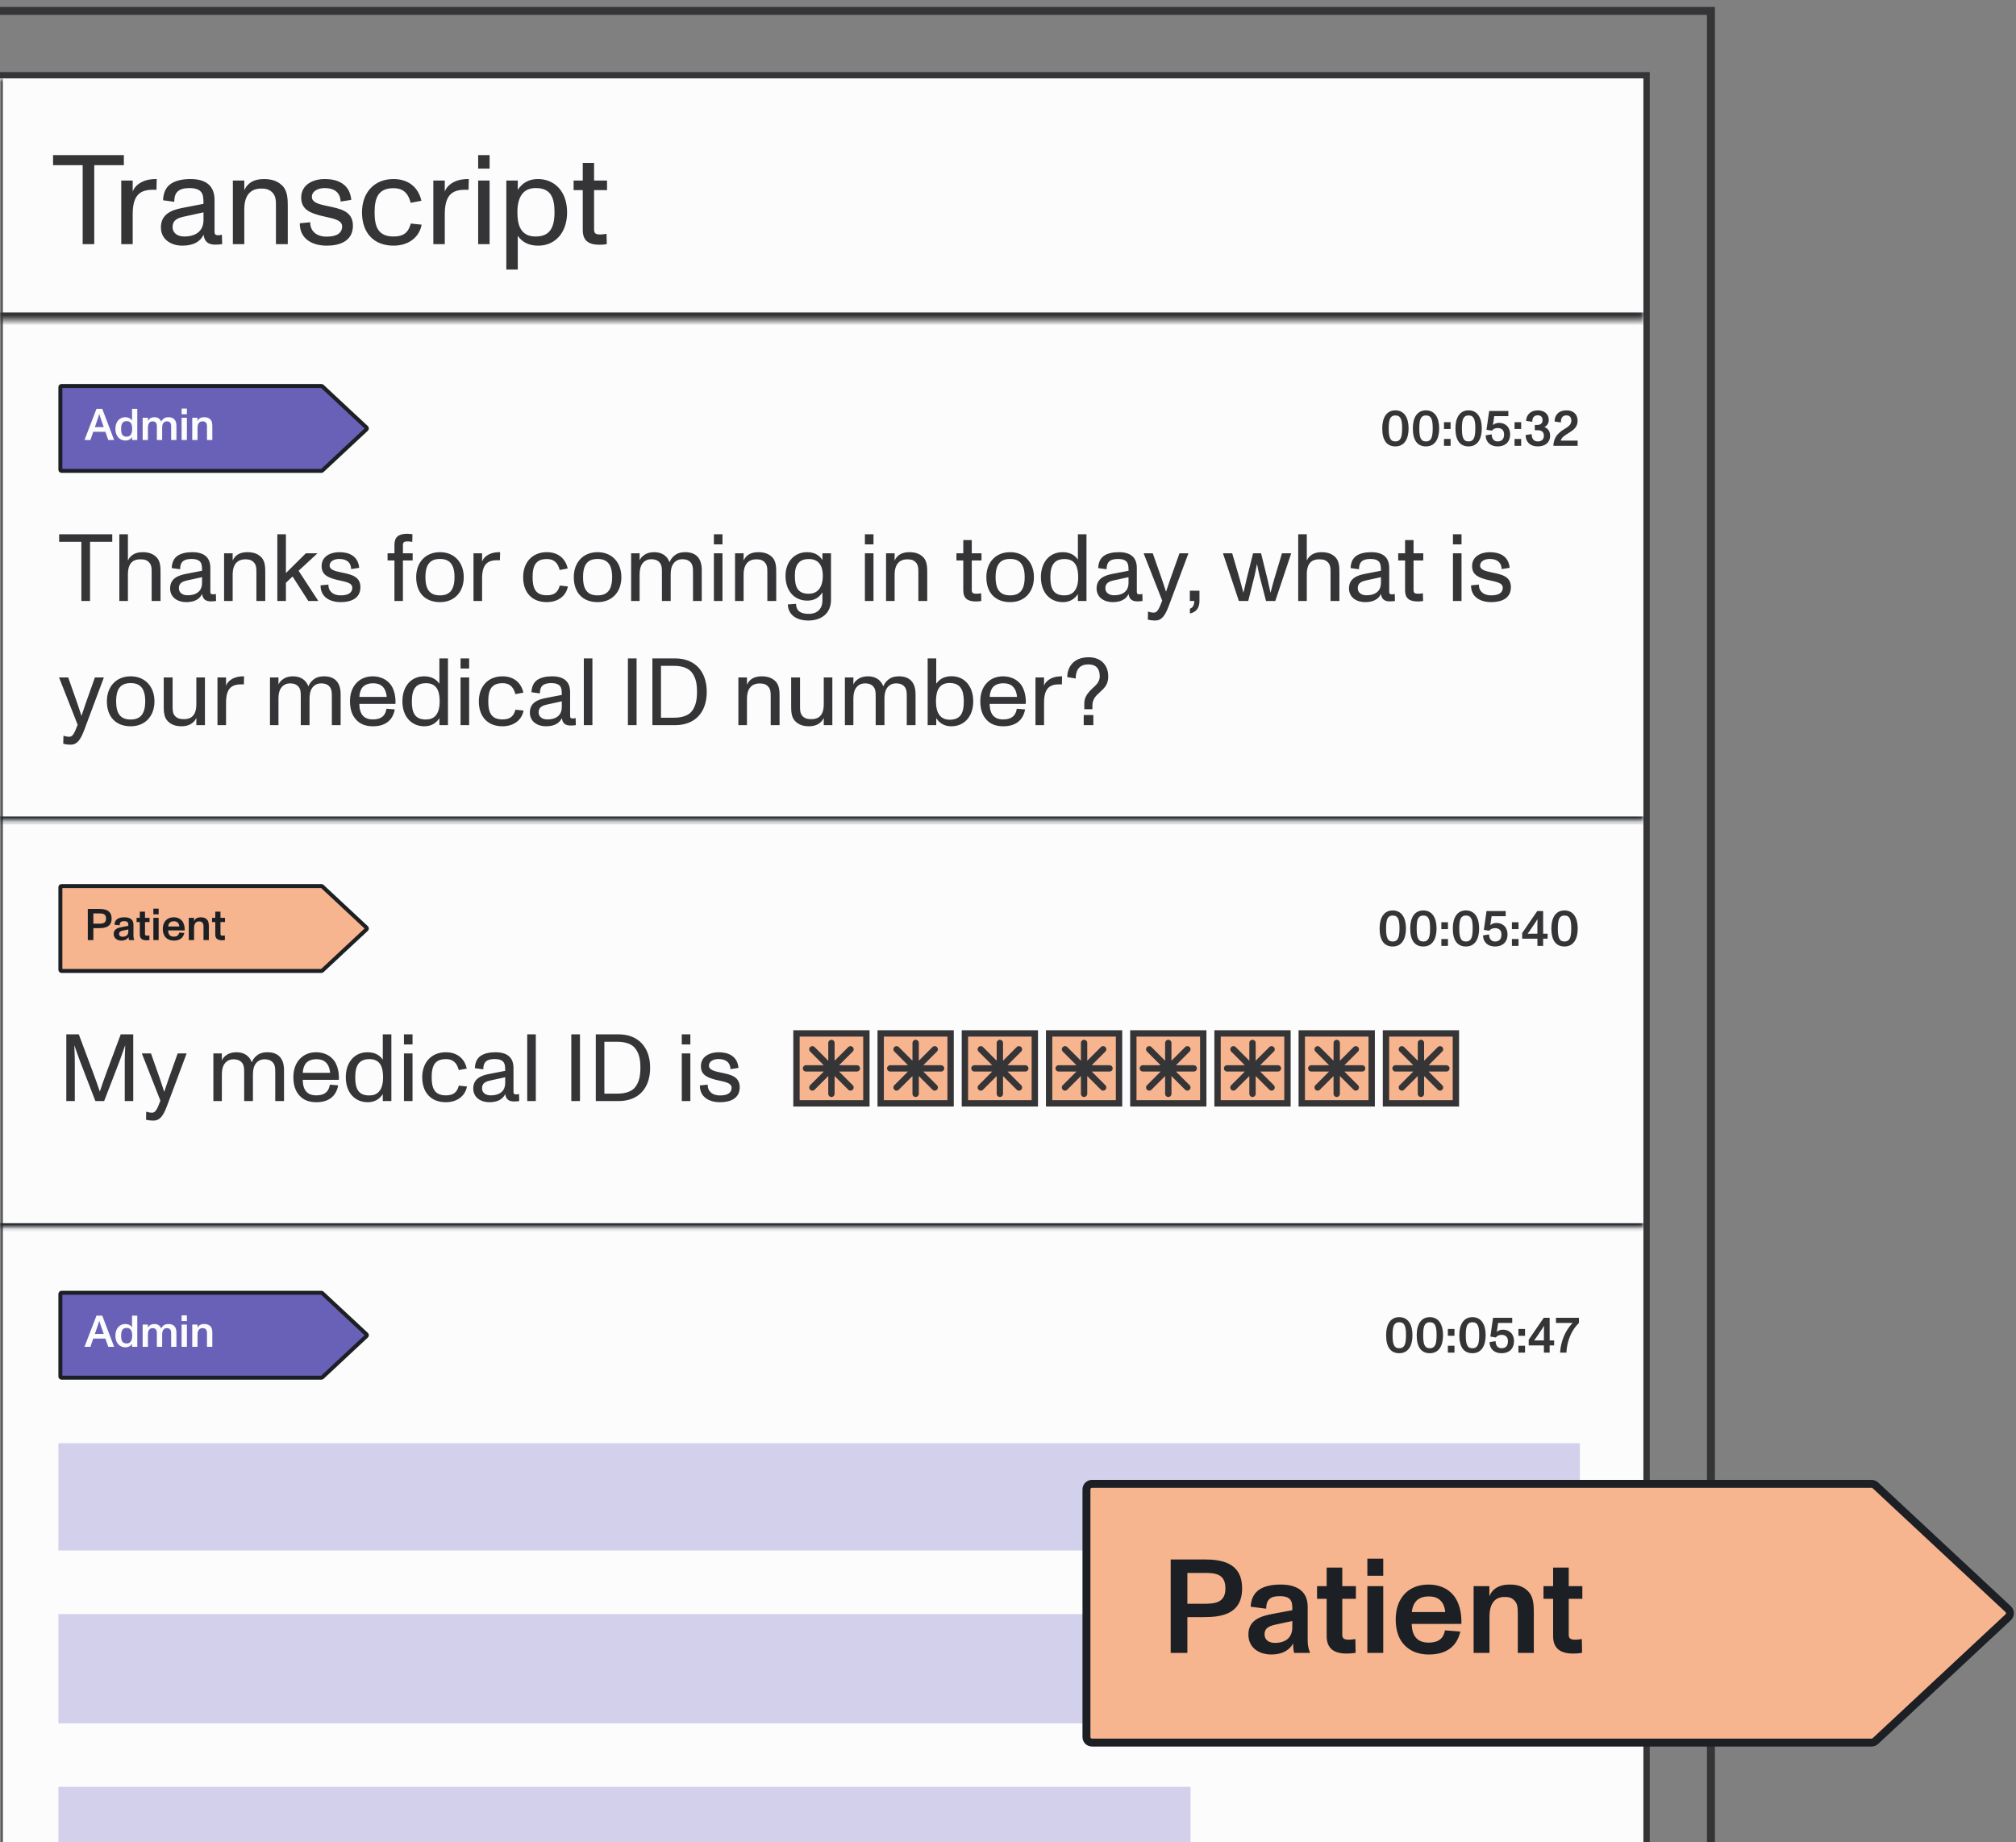 <svg width="406" height="371" viewBox="0 0 406 371" fill="none" xmlns="http://www.w3.org/2000/svg">
<rect x="0" y="0" width="406" height="371" fill="#808080" stroke="none"/>
<g clip-path="url(#clip0_4113_1371)">
<rect x="-698.8" y="2.2" width="1043.36" height="684.768" stroke="#353537" stroke-width="1.6"/>
<rect x="-685.84" y="15.16" width="1017.44" height="658.848" stroke="#353537" stroke-width="1.28"/>
<mask id="path-3-inside-1_4113_1371" fill="white">
<path d="M-1.04 15.8H330.96V512.924H-1.04V15.8Z"/>
</mask>
<path d="M-1.04 15.8H330.96V512.924H-1.04V15.8Z" fill="#FCFCFD"/>
<path d="M-1.04 512.924H0.56V15.8H-1.04H-2.64V512.924H-1.04Z" fill="#353537" mask="url(#path-3-inside-1_4113_1371)"/>
<mask id="path-5-inside-2_4113_1371" fill="white">
<path d="M-1.04 15.8H330.96V64.52H-1.04V15.8Z"/>
</mask>
<path d="M330.96 64.52V62.92H-1.04V64.52V66.12H330.96V64.52Z" fill="#353537" mask="url(#path-5-inside-2_4113_1371)"/>
<path d="M18.979 49.16H16.65V33.263H10.685V31.24H24.944V33.263H18.979V49.16ZM30.692 36.079C30.896 36.053 31.383 36.053 31.562 36.053L31.511 38.229C31.357 38.203 31.152 38.203 30.922 38.203C28.49 38.203 26.724 38.971 26.724 43.093V49.16H24.42V36.36H26.724V38.613C27.082 37.384 28.592 36.232 30.692 36.079ZM44.692 47.266L44.743 49.16C44.257 49.237 43.822 49.263 43.31 49.263C41.902 49.263 41.134 48.597 41.006 47.266C40.289 48.725 38.881 49.467 36.705 49.467C34.554 49.467 32.404 48.29 32.404 45.781C32.404 43.016 34.734 42.248 36.756 41.864L40.98 41.045C40.98 39.893 40.929 39.253 40.545 38.715C40.186 38.203 39.342 37.871 38.215 37.871C35.988 37.871 35.092 38.69 35.092 40.635L32.839 40.328C32.89 38.792 33.428 37.666 34.426 37C35.348 36.386 36.705 36.053 38.343 36.053C41.569 36.053 43.207 37.487 43.207 40.277V46.395C43.207 47.061 43.207 47.368 43.95 47.368C44.154 47.368 44.359 47.343 44.692 47.266ZM40.98 44.322V42.76L37.114 43.605C35.758 43.912 34.759 44.296 34.759 45.755C34.759 46.959 35.809 47.624 37.063 47.624C39.854 47.624 40.98 46.165 40.98 44.322ZM56.955 37.487C57.928 38.536 57.954 40.2 57.954 41.557V49.16H55.573V41.685C55.573 40.507 55.599 39.458 54.805 38.715C54.088 37.999 53.243 37.973 52.527 37.973C51.4 37.973 49.199 38.434 49.199 42.095V49.16H46.895V36.36H49.199V38.306C49.839 36.872 51.093 36.053 53.141 36.053C54.831 36.053 56.034 36.514 56.955 37.487ZM65.803 49.467C62.935 49.467 60.35 48.136 60.375 44.962L62.475 44.757C62.449 46.549 63.755 47.65 65.751 47.65C67.851 47.65 68.9 46.933 68.9 45.576C68.9 44.117 66.545 43.938 64.779 43.477C62.705 42.939 60.657 42.325 60.657 39.791C60.657 37.128 63.115 36.053 65.393 36.053C68.107 36.053 70.462 37.128 70.743 40.251L68.593 40.584C68.542 38.818 67.39 37.871 65.367 37.871C64.113 37.871 62.807 38.459 62.807 39.637C62.807 40.815 64.343 41.147 65.879 41.48C68.439 42.018 71.076 42.453 71.076 45.448C71.076 48.571 68.388 49.467 65.803 49.467ZM79.25 49.467C75.334 49.467 72.902 46.959 72.902 42.76C72.902 38.818 75.334 36.053 79.25 36.053C82.502 36.053 84.345 37.999 84.857 40.431L82.706 40.84C82.322 39.355 81.554 37.896 79.25 37.896C77.791 37.896 76.87 38.331 76.281 39.099C75.641 39.97 75.436 41.25 75.436 42.76C75.436 45.653 76.153 47.624 79.25 47.624C81.222 47.624 82.246 46.856 82.732 45.013L84.908 45.243C84.447 47.829 82.22 49.467 79.25 49.467ZM93.542 36.079C93.746 36.053 94.233 36.053 94.412 36.053L94.361 38.229C94.207 38.203 94.002 38.203 93.772 38.203C91.34 38.203 89.574 38.971 89.574 43.093V49.16H87.27V36.36H89.574V38.613C89.932 37.384 91.442 36.232 93.542 36.079ZM98.599 33.954H96.295V31.24H98.599V33.954ZM98.599 49.16H96.295V36.36H98.599V49.16ZM108.318 36.053C111.723 36.053 114.206 38.587 114.206 42.76C114.206 46.805 111.851 49.467 108.395 49.467C106.603 49.467 105.246 48.853 104.274 47.496V54.28H101.97V36.36H104.274V38.229C105.221 36.77 106.603 36.053 108.318 36.053ZM110.494 46.754C111.339 45.935 111.672 44.578 111.672 42.76C111.672 39.765 110.904 37.871 107.909 37.871C106.706 37.871 105.784 38.255 105.17 39.048C104.53 39.867 104.197 41.096 104.197 42.735C104.197 45.115 104.734 47.624 107.858 47.624C109.035 47.624 109.906 47.317 110.494 46.754ZM120.792 49.288C118.411 49.288 117.361 48.367 117.361 46.293V38.28H115.518V36.36H117.361V32.802H119.64V36.36H122.251V38.28H119.64V46.216C119.64 47.061 120.024 47.215 120.971 47.215C121.253 47.215 121.713 47.163 122.149 47.087L122.2 49.16C121.79 49.237 121.253 49.288 120.792 49.288Z" fill="#353537"/>
<mask id="path-8-inside-3_4113_1371" fill="white">
<path d="M-1.04 64.52H330.96V165.221H-1.04V64.52Z"/>
</mask>
<path d="M330.96 165.221V164.421H-1.04V165.221V166.021H330.96V165.221Z" fill="#1C2024" mask="url(#path-8-inside-3_4113_1371)"/>
<path d="M12.4 77.721H64.732C64.792 77.721 64.851 77.743 64.896 77.785L73.809 86.096C73.911 86.19 73.911 86.351 73.809 86.446L64.896 94.757C64.851 94.798 64.792 94.821 64.732 94.821H12.4C12.267 94.821 12.16 94.713 12.16 94.581V77.96C12.161 77.827 12.267 77.721 12.4 77.721Z" fill="#6961B8" stroke="#1C2024" stroke-width="0.8" stroke-linejoin="round"/>
<path d="M22.987 88.602H21.804L21.221 86.953H18.775L18.21 88.602H17.018L19.429 82.329H20.594L22.987 88.602ZM19.626 84.497L19.106 86.012H20.89L20.361 84.497C20.244 84.166 20.092 83.735 19.993 83.359H19.985C19.868 83.798 19.76 84.103 19.626 84.497ZM26.59 84.676V82.329H27.648V88.602H26.59V87.965C26.33 88.458 25.855 88.709 25.264 88.709C24.09 88.709 23.238 87.822 23.238 86.361C23.238 84.945 24.045 84.013 25.246 84.013C25.828 84.013 26.294 84.237 26.59 84.676ZM26.25 87.643C26.5 87.374 26.617 86.944 26.617 86.37C26.617 85.474 26.375 84.802 25.524 84.802C25.129 84.802 24.86 84.918 24.69 85.133C24.475 85.393 24.395 85.806 24.395 86.361C24.395 87.392 24.637 87.929 25.506 87.929C25.828 87.929 26.07 87.831 26.25 87.643ZM33.947 84.013C34.969 84.013 35.533 84.596 35.533 85.761V88.602H34.467V86.003C34.467 85.599 34.458 85.277 34.234 85.062C34.019 84.865 33.795 84.847 33.606 84.847C33.355 84.847 33.132 84.927 32.97 85.098C32.791 85.286 32.657 85.582 32.657 86.137V88.602H31.59V86.003C31.59 85.591 31.581 85.277 31.339 85.053C31.124 84.847 30.882 84.847 30.712 84.847C30.461 84.847 30.255 84.936 30.102 85.089C29.932 85.268 29.789 85.564 29.789 86.155V88.602H28.731V84.121H29.789V84.775C29.86 84.614 29.959 84.461 30.12 84.336C30.353 84.139 30.649 84.013 31.106 84.013C31.805 84.013 32.271 84.363 32.459 84.927C32.558 84.685 32.701 84.506 32.898 84.336C33.149 84.13 33.463 84.013 33.947 84.013ZM37.639 83.422H36.573V82.275H37.639V83.422ZM37.639 88.602H36.573V84.121H37.639V88.602ZM42.382 84.47C42.732 84.829 42.758 85.358 42.758 85.895V88.602H41.683V85.976C41.683 85.564 41.665 85.277 41.432 85.062C41.235 84.865 41.02 84.847 40.76 84.847C40.366 84.847 39.783 85.062 39.783 86.146V88.602H38.717V84.121H39.774V84.802C39.998 84.255 40.482 84.013 41.127 84.013C41.71 84.013 42.077 84.157 42.382 84.47Z" fill="#FCFCFD"/>
<path d="M281.012 89.893C279.281 89.893 278.37 88.654 278.37 86.258C278.37 84.128 279.22 82.633 281.012 82.633C282.814 82.633 283.674 84.138 283.674 86.258C283.674 88.409 282.814 89.893 281.012 89.893ZM281.012 88.89C281.432 88.89 281.729 88.757 281.934 88.49C282.272 88.071 282.374 87.313 282.374 86.258C282.374 84.548 282.118 83.657 281.012 83.657C280.531 83.657 280.213 83.831 280.009 84.18C279.753 84.599 279.671 85.296 279.671 86.258C279.671 88.03 279.937 88.89 281.012 88.89ZM287.172 89.893C285.441 89.893 284.53 88.654 284.53 86.258C284.53 84.128 285.38 82.633 287.172 82.633C288.974 82.633 289.834 84.138 289.834 86.258C289.834 88.409 288.974 89.893 287.172 89.893ZM287.172 88.89C287.592 88.89 287.889 88.757 288.094 88.49C288.432 88.071 288.534 87.313 288.534 86.258C288.534 84.548 288.278 83.657 287.172 83.657C286.691 83.657 286.373 83.831 286.169 84.18C285.913 84.599 285.831 85.296 285.831 86.258C285.831 88.03 286.097 88.89 287.172 88.89ZM292.134 86.391H290.803V85.009H292.134V86.391ZM292.134 89.77H290.803V88.388H292.134V89.77ZM295.752 89.893C294.021 89.893 293.11 88.654 293.11 86.258C293.11 84.128 293.96 82.633 295.752 82.633C297.554 82.633 298.414 84.138 298.414 86.258C298.414 88.409 297.554 89.893 295.752 89.893ZM295.752 88.89C296.172 88.89 296.469 88.757 296.674 88.49C297.012 88.071 297.114 87.313 297.114 86.258C297.114 84.548 296.858 83.657 295.752 83.657C295.271 83.657 294.953 83.831 294.749 84.18C294.493 84.599 294.411 85.296 294.411 86.258C294.411 88.03 294.677 88.89 295.752 88.89ZM301.912 85.152C303.028 85.152 304.124 85.859 304.124 87.507C304.124 88.839 303.284 89.893 301.595 89.893C300.202 89.893 299.219 89.074 299.198 87.661L300.417 87.466C300.417 88.378 300.898 88.89 301.605 88.89C302.475 88.89 302.905 88.378 302.905 87.466C302.905 86.606 302.383 86.197 301.615 86.197C301.113 86.197 300.714 86.381 300.458 86.719L299.362 86.545L299.905 82.756H303.765V83.801H300.919L300.663 85.613C300.96 85.316 301.38 85.152 301.912 85.152ZM306.344 86.391H305.013V85.009H306.344V86.391ZM306.344 89.77H305.013V88.388H306.344V89.77ZM311.027 86.002C311.785 86.258 312.174 86.954 312.174 87.722C312.174 89.156 311.119 89.893 309.686 89.893C308.098 89.893 307.248 88.931 307.238 87.6L308.467 87.415C308.457 88.327 308.887 88.89 309.686 88.89C310.454 88.89 310.925 88.49 310.925 87.733C310.925 86.903 310.32 86.637 309.737 86.637H309.092V85.572H309.614C310.116 85.572 310.658 85.326 310.658 84.609C310.658 84.016 310.32 83.626 309.686 83.626C308.764 83.626 308.569 84.384 308.59 84.937L307.33 84.753C307.392 83.452 308.334 82.633 309.686 82.633C310.925 82.633 311.908 83.299 311.908 84.589C311.908 85.204 311.58 85.716 311.027 86.002ZM314.321 88.726H317.721V89.77H312.826C312.918 88.05 313.758 87.21 314.915 86.484C315.693 85.992 316.451 85.603 316.451 84.712C316.451 84.067 316.134 83.647 315.458 83.647C314.485 83.647 314.342 84.436 314.352 85.07L313.082 84.876C313.072 83.79 313.696 82.633 315.499 82.633C316.84 82.633 317.711 83.412 317.711 84.743C317.711 85.961 316.943 86.555 315.888 87.21C315.12 87.681 314.495 88.06 314.321 88.726Z" fill="#353537"/>
<path d="M18.134 121.021H16.387V109.098H11.914V107.581H22.608V109.098H18.134V121.021ZM31.579 112.266C32.309 113.053 32.328 114.263 32.328 115.28V121.021H30.542V115.376C30.542 114.493 30.561 113.744 29.966 113.187C29.429 112.65 28.795 112.631 28.258 112.631C27.393 112.631 25.762 112.842 25.762 115.626V121.021H24.034V107.581H25.762V112.861C26.299 111.709 27.374 111.191 28.718 111.191C29.985 111.191 30.888 111.536 31.579 112.266ZM43.475 119.6L43.514 121.021C43.149 121.079 42.822 121.098 42.438 121.098C41.383 121.098 40.806 120.599 40.711 119.6C40.173 120.695 39.117 121.251 37.485 121.251C35.872 121.251 34.259 120.368 34.259 118.487C34.259 116.413 36.007 115.837 37.523 115.549L40.691 114.935C40.691 114.071 40.653 113.591 40.365 113.187C40.096 112.803 39.462 112.554 38.618 112.554C36.947 112.554 36.275 113.168 36.275 114.627L34.586 114.397C34.624 113.245 35.027 112.4 35.776 111.901C36.467 111.44 37.485 111.191 38.714 111.191C41.133 111.191 42.362 112.266 42.362 114.359V118.947C42.362 119.447 42.362 119.677 42.919 119.677C43.072 119.677 43.226 119.658 43.475 119.6ZM40.691 117.392V116.221L37.792 116.855C36.775 117.085 36.026 117.373 36.026 118.467C36.026 119.37 36.813 119.869 37.754 119.869C39.846 119.869 40.691 118.775 40.691 117.392ZM52.673 112.266C53.402 113.053 53.422 114.301 53.422 115.319V121.021H51.636V115.415C51.636 114.531 51.655 113.744 51.06 113.187C50.522 112.65 49.889 112.631 49.351 112.631C48.506 112.631 46.855 112.976 46.855 115.722V121.021H45.127V111.421H46.855V112.88C47.335 111.805 48.276 111.191 49.812 111.191C51.079 111.191 51.982 111.536 52.673 112.266ZM64.108 121.021H62.092L58.924 116.087L57.58 117.354V121.021H55.852V107.581H57.58V115.395L61.593 111.421H63.935L60.134 114.935L64.108 121.021ZM68.627 121.251C66.477 121.251 64.537 120.253 64.557 117.872L66.131 117.719C66.112 119.063 67.091 119.888 68.589 119.888C70.163 119.888 70.95 119.351 70.95 118.333C70.95 117.239 69.184 117.104 67.859 116.759C66.304 116.355 64.768 115.895 64.768 113.994C64.768 111.997 66.611 111.191 68.32 111.191C70.355 111.191 72.121 111.997 72.333 114.339L70.72 114.589C70.681 113.264 69.817 112.554 68.301 112.554C67.36 112.554 66.381 112.995 66.381 113.879C66.381 114.762 67.533 115.011 68.685 115.261C70.605 115.664 72.582 115.991 72.582 118.237C72.582 120.579 70.566 121.251 68.627 121.251ZM81.144 121.021H79.435V112.861H78.053V111.421H79.435V109.731C79.435 108.176 80.223 107.485 82.008 107.485C82.411 107.485 82.853 107.543 83.064 107.581L83.026 109.117C82.719 109.059 82.315 109.021 82.104 109.021C81.451 109.021 81.144 109.136 81.144 109.77V111.421H83.103V112.861H81.144V121.021ZM88.614 121.251C85.618 121.251 83.814 119.351 83.814 116.221C83.814 113.303 85.638 111.191 88.614 111.191C91.551 111.191 93.394 113.322 93.394 116.221C93.394 119.235 91.494 121.251 88.614 121.251ZM88.614 119.888C89.593 119.888 90.284 119.6 90.745 119.082C91.302 118.448 91.532 117.469 91.532 116.221C91.532 114.973 91.302 113.975 90.726 113.341C90.265 112.842 89.593 112.554 88.614 112.554C87.673 112.554 86.982 112.803 86.521 113.283C85.906 113.917 85.676 114.935 85.676 116.221C85.676 117.507 85.906 118.525 86.521 119.159C86.982 119.639 87.654 119.888 88.614 119.888ZM100.062 111.21C100.216 111.191 100.581 111.191 100.715 111.191L100.677 112.823C100.562 112.803 100.408 112.803 100.235 112.803C98.411 112.803 97.087 113.379 97.087 116.471V121.021H95.359V111.421H97.087V113.111C97.355 112.189 98.488 111.325 100.062 111.21ZM110.119 121.251C107.181 121.251 105.357 119.37 105.357 116.221C105.357 113.264 107.181 111.191 110.119 111.191C112.557 111.191 113.94 112.65 114.324 114.474L112.711 114.781C112.423 113.667 111.847 112.573 110.119 112.573C109.025 112.573 108.333 112.899 107.892 113.475C107.412 114.128 107.258 115.088 107.258 116.221C107.258 118.391 107.796 119.869 110.119 119.869C111.597 119.869 112.365 119.293 112.73 117.911L114.362 118.083C114.017 120.023 112.346 121.251 110.119 121.251ZM120.357 121.251C117.362 121.251 115.557 119.351 115.557 116.221C115.557 113.303 117.381 111.191 120.357 111.191C123.295 111.191 125.138 113.322 125.138 116.221C125.138 119.235 123.237 121.251 120.357 121.251ZM120.357 119.888C121.337 119.888 122.028 119.6 122.489 119.082C123.045 118.448 123.276 117.469 123.276 116.221C123.276 114.973 123.045 113.975 122.469 113.341C122.009 112.842 121.337 112.554 120.357 112.554C119.417 112.554 118.725 112.803 118.265 113.283C117.65 113.917 117.42 114.935 117.42 116.221C117.42 117.507 117.65 118.525 118.265 119.159C118.725 119.639 119.397 119.888 120.357 119.888ZM138.008 111.191C140.158 111.191 141.329 112.419 141.329 114.8V121.021H139.563V115.376C139.563 114.474 139.563 113.687 138.987 113.149C138.449 112.631 137.739 112.611 137.374 112.611C136.798 112.611 136.318 112.803 135.953 113.13C135.493 113.552 135.07 114.186 135.07 115.722V121.021H133.304V115.376C133.304 114.474 133.304 113.687 132.728 113.149C132.19 112.631 131.48 112.611 131.115 112.611C130.52 112.611 130.04 112.823 129.694 113.13C129.233 113.552 128.811 114.186 128.811 115.722V121.021H127.102V111.421H128.811V112.861C128.926 112.573 129.118 112.247 129.521 111.92C129.963 111.555 130.654 111.191 131.768 111.191C133.285 111.191 134.379 111.939 134.84 113.226C135.032 112.707 135.32 112.304 135.761 111.92C136.222 111.536 136.837 111.191 138.008 111.191ZM145.499 109.616H143.771V107.581H145.499V109.616ZM145.499 121.021H143.771V111.421H145.499V121.021ZM155.573 112.266C156.302 113.053 156.322 114.301 156.322 115.319V121.021H154.536V115.415C154.536 114.531 154.555 113.744 153.96 113.187C153.422 112.65 152.789 112.631 152.251 112.631C151.406 112.631 149.755 112.976 149.755 115.722V121.021H148.027V111.421H149.755V112.88C150.235 111.805 151.176 111.191 152.712 111.191C153.979 111.191 154.882 111.536 155.573 112.266ZM165.626 112.765V111.421H167.354V120.81C167.354 123.383 165.568 124.957 162.746 124.957C160.845 124.957 158.752 124.131 158.656 121.712L160.307 121.597C160.384 123.191 161.402 123.613 162.938 123.613C164.493 123.613 165.626 122.672 165.626 120.925V119.293C164.915 120.407 163.917 120.944 162.592 120.944C159.943 120.944 158.195 118.967 158.195 115.971C158.195 113.13 159.962 111.191 162.535 111.191C163.975 111.191 164.954 111.747 165.626 112.765ZM164.839 118.775C165.472 118.083 165.703 117.008 165.703 115.971C165.703 113.706 164.704 112.573 162.899 112.573C161.92 112.573 161.248 112.842 160.807 113.36C160.269 113.936 160.077 114.839 160.077 115.971C160.077 118.218 160.653 119.562 162.861 119.562C163.763 119.562 164.397 119.255 164.839 118.775ZM175.911 109.616H174.183V107.581H175.911V109.616ZM175.911 121.021H174.183V111.421H175.911V121.021ZM185.985 112.266C186.715 113.053 186.734 114.301 186.734 115.319V121.021H184.949V115.415C184.949 114.531 184.968 113.744 184.373 113.187C183.835 112.65 183.201 112.631 182.664 112.631C181.819 112.631 180.168 112.976 180.168 115.722V121.021H178.44V111.421H180.168V112.88C180.648 111.805 181.589 111.191 183.125 111.191C184.392 111.191 185.294 111.536 185.985 112.266ZM196.569 121.117C194.783 121.117 193.996 120.426 193.996 118.871V112.861H192.614V111.421H193.996V108.752H195.705V111.421H197.663V112.861H195.705V118.813C195.705 119.447 195.993 119.562 196.703 119.562C196.914 119.562 197.26 119.523 197.586 119.466L197.625 121.021C197.318 121.079 196.914 121.117 196.569 121.117ZM203.439 121.251C200.444 121.251 198.639 119.351 198.639 116.221C198.639 113.303 200.463 111.191 203.439 111.191C206.376 111.191 208.22 113.322 208.22 116.221C208.22 119.235 206.319 121.251 203.439 121.251ZM203.439 119.888C204.418 119.888 205.109 119.6 205.57 119.082C206.127 118.448 206.357 117.469 206.357 116.221C206.357 114.973 206.127 113.975 205.551 113.341C205.09 112.842 204.418 112.554 203.439 112.554C202.498 112.554 201.807 112.803 201.346 113.283C200.732 113.917 200.501 114.935 200.501 116.221C200.501 117.507 200.732 118.525 201.346 119.159C201.807 119.639 202.479 119.888 203.439 119.888ZM217.076 112.669V107.581H218.804V121.021H217.076V119.619C216.366 120.714 215.329 121.251 214.043 121.251C211.489 121.251 209.627 119.351 209.627 116.221C209.627 113.187 211.393 111.191 213.985 111.191C215.329 111.191 216.347 111.651 217.076 112.669ZM216.231 119.197C216.827 118.602 217.134 117.603 217.134 116.24C217.134 114.455 216.731 112.573 214.388 112.573C213.409 112.573 212.718 112.861 212.276 113.379C211.739 114.013 211.527 114.973 211.527 116.221C211.527 118.467 212.103 119.888 214.35 119.888C215.156 119.888 215.771 119.658 216.231 119.197ZM230.057 119.6L230.095 121.021C229.73 121.079 229.404 121.098 229.02 121.098C227.964 121.098 227.388 120.599 227.292 119.6C226.754 120.695 225.698 121.251 224.066 121.251C222.453 121.251 220.841 120.368 220.841 118.487C220.841 116.413 222.588 115.837 224.105 115.549L227.273 114.935C227.273 114.071 227.234 113.591 226.946 113.187C226.677 112.803 226.044 112.554 225.199 112.554C223.529 112.554 222.857 113.168 222.857 114.627L221.167 114.397C221.205 113.245 221.609 112.4 222.357 111.901C223.049 111.44 224.066 111.191 225.295 111.191C227.714 111.191 228.943 112.266 228.943 114.359V118.947C228.943 119.447 228.943 119.677 229.5 119.677C229.653 119.677 229.807 119.658 230.057 119.6ZM227.273 117.392V116.221L224.373 116.855C223.356 117.085 222.607 117.373 222.607 118.467C222.607 119.37 223.394 119.869 224.335 119.869C226.428 119.869 227.273 118.775 227.273 117.392ZM235.689 116.605L237.532 111.421H239.337L235.42 121.904C234.633 124.016 233.942 124.957 232.617 124.957C232.156 124.957 231.638 124.899 231.158 124.765L231.196 123.152C231.542 123.267 231.945 123.363 232.387 123.363C233.097 123.363 233.424 122.576 234.057 120.944L230.313 111.421H232.156L233.98 116.605C234.211 117.258 234.518 118.199 234.825 119.159C235.209 117.987 235.42 117.373 235.689 116.605ZM239.637 123.536V122.576C240.06 122.423 240.501 122.077 240.521 121.021H239.618V118.947H241.557V121.059C241.557 122.423 240.847 123.306 239.637 123.536ZM251.376 121.021H249.495L246.288 111.421H248.151L249.648 116.547C249.706 116.739 250.109 118.199 250.416 119.37C250.627 118.429 250.954 117.008 251.069 116.547L252.355 111.421H253.968L255.235 116.547C255.389 117.181 255.658 118.391 255.869 119.37C256.157 118.256 256.407 117.315 256.637 116.547L258.173 111.421H260.035L256.829 121.021H254.967L253.68 116.067C253.584 115.703 253.335 114.512 253.143 113.552C252.97 114.455 252.778 115.434 252.624 116.067L251.376 121.021ZM268.992 112.266C269.721 113.053 269.74 114.263 269.74 115.28V121.021H267.955V115.376C267.955 114.493 267.974 113.744 267.379 113.187C266.841 112.65 266.208 112.631 265.67 112.631C264.806 112.631 263.174 112.842 263.174 115.626V121.021H261.446V107.581H263.174V112.861C263.712 111.709 264.787 111.191 266.131 111.191C267.398 111.191 268.3 111.536 268.992 112.266ZM280.888 119.6L280.926 121.021C280.561 121.079 280.235 121.098 279.851 121.098C278.795 121.098 278.219 120.599 278.123 119.6C277.585 120.695 276.529 121.251 274.897 121.251C273.285 121.251 271.672 120.368 271.672 118.487C271.672 116.413 273.419 115.837 274.936 115.549L278.104 114.935C278.104 114.071 278.065 113.591 277.777 113.187C277.509 112.803 276.875 112.554 276.03 112.554C274.36 112.554 273.688 113.168 273.688 114.627L271.998 114.397C272.037 113.245 272.44 112.4 273.189 111.901C273.88 111.44 274.897 111.191 276.126 111.191C278.545 111.191 279.774 112.266 279.774 114.359V118.947C279.774 119.447 279.774 119.677 280.331 119.677C280.485 119.677 280.638 119.658 280.888 119.6ZM278.104 117.392V116.221L275.205 116.855C274.187 117.085 273.438 117.373 273.438 118.467C273.438 119.37 274.225 119.869 275.166 119.869C277.259 119.869 278.104 118.775 278.104 117.392ZM285.538 121.117C283.752 121.117 282.965 120.426 282.965 118.871V112.861H281.582V111.421H282.965V108.752H284.674V111.421H286.632V112.861H284.674V118.813C284.674 119.447 284.962 119.562 285.672 119.562C285.883 119.562 286.229 119.523 286.555 119.466L286.594 121.021C286.286 121.079 285.883 121.117 285.538 121.117ZM294.336 109.616H292.608V107.581H294.336V109.616ZM294.336 121.021H292.608V111.421H294.336V121.021ZM300.321 121.251C298.17 121.251 296.231 120.253 296.25 117.872L297.825 117.719C297.806 119.063 298.785 119.888 300.282 119.888C301.857 119.888 302.644 119.351 302.644 118.333C302.644 117.239 300.878 117.104 299.553 116.759C297.998 116.355 296.462 115.895 296.462 113.994C296.462 111.997 298.305 111.191 300.014 111.191C302.049 111.191 303.815 111.997 304.026 114.339L302.414 114.589C302.375 113.264 301.511 112.554 299.994 112.554C299.054 112.554 298.074 112.995 298.074 113.879C298.074 114.762 299.226 115.011 300.378 115.261C302.298 115.664 304.276 115.991 304.276 118.237C304.276 120.579 302.26 121.251 300.321 121.251ZM17.27 141.605L19.114 136.421H20.918L17.002 146.904C16.214 149.016 15.523 149.957 14.198 149.957C13.738 149.957 13.219 149.899 12.739 149.765L12.778 148.152C13.123 148.267 13.526 148.363 13.968 148.363C14.678 148.363 15.005 147.576 15.638 145.944L11.894 136.421H13.738L15.562 141.605C15.792 142.258 16.099 143.199 16.406 144.159C16.79 142.987 17.002 142.373 17.27 141.605ZM26.326 146.251C23.331 146.251 21.526 144.351 21.526 141.221C21.526 138.303 23.35 136.191 26.326 136.191C29.264 136.191 31.107 138.322 31.107 141.221C31.107 144.235 29.206 146.251 26.326 146.251ZM26.326 144.888C27.305 144.888 27.997 144.6 28.457 144.082C29.014 143.448 29.245 142.469 29.245 141.221C29.245 139.973 29.014 138.975 28.438 138.341C27.977 137.842 27.305 137.554 26.326 137.554C25.385 137.554 24.694 137.803 24.233 138.283C23.619 138.917 23.389 139.935 23.389 141.221C23.389 142.507 23.619 143.525 24.233 144.159C24.694 144.639 25.366 144.888 26.326 144.888ZM39.541 141.816V136.421H41.269V146.021H39.541V144.581C39.023 145.675 37.948 146.251 36.585 146.251C35.337 146.251 34.434 145.906 33.743 145.176C32.994 144.389 32.975 143.179 32.975 142.162V136.421H34.761V142.066C34.761 142.949 34.741 143.698 35.317 144.255C35.874 144.792 36.508 144.811 37.065 144.811C37.929 144.811 39.541 144.6 39.541 141.816ZM48.5 136.21C48.654 136.191 49.018 136.191 49.153 136.191L49.114 137.823C48.999 137.803 48.846 137.803 48.673 137.803C46.849 137.803 45.524 138.379 45.524 141.471V146.021H43.796V136.421H45.524V138.111C45.793 137.189 46.926 136.325 48.5 136.21ZM65.277 136.191C67.427 136.191 68.598 137.419 68.598 139.8V146.021H66.832V140.376C66.832 139.474 66.832 138.687 66.256 138.149C65.718 137.631 65.008 137.611 64.643 137.611C64.067 137.611 63.587 137.803 63.222 138.13C62.761 138.552 62.339 139.186 62.339 140.722V146.021H60.573V140.376C60.573 139.474 60.573 138.687 59.997 138.149C59.459 137.631 58.749 137.611 58.384 137.611C57.789 137.611 57.309 137.823 56.963 138.13C56.502 138.552 56.08 139.186 56.08 140.722V146.021H54.371V136.421H56.08V137.861C56.195 137.573 56.387 137.247 56.79 136.92C57.232 136.555 57.923 136.191 59.037 136.191C60.553 136.191 61.648 136.939 62.109 138.226C62.301 137.707 62.589 137.304 63.03 136.92C63.491 136.536 64.105 136.191 65.277 136.191ZM78.835 138.091C79.411 139.013 79.718 140.376 79.641 141.739H72.365C72.403 143.851 73.286 144.869 75.091 144.869C76.723 144.869 77.606 144.178 77.837 142.719L79.507 142.853C79.085 145.099 77.549 146.251 75.11 146.251C73.632 146.251 72.48 145.81 71.654 144.85C70.848 143.947 70.483 142.699 70.483 141.202C70.483 139.781 70.886 138.533 71.692 137.631C72.537 136.671 73.709 136.191 75.091 136.191C76.608 136.191 78.048 136.843 78.835 138.091ZM75.11 137.592C74.035 137.592 73.228 137.995 72.844 138.629C72.499 139.205 72.384 139.858 72.384 140.338H77.875C77.856 139.819 77.664 139.09 77.356 138.629C76.857 137.899 76.147 137.592 75.11 137.592ZM88.489 137.669V132.581H90.217V146.021H88.489V144.619C87.778 145.714 86.742 146.251 85.455 146.251C82.902 146.251 81.039 144.351 81.039 141.221C81.039 138.187 82.806 136.191 85.398 136.191C86.742 136.191 87.759 136.651 88.489 137.669ZM87.644 144.197C88.239 143.602 88.546 142.603 88.546 141.24C88.546 139.455 88.143 137.573 85.801 137.573C84.822 137.573 84.13 137.861 83.689 138.379C83.151 139.013 82.94 139.973 82.94 141.221C82.94 143.467 83.516 144.888 85.762 144.888C86.569 144.888 87.183 144.658 87.644 144.197ZM94.48 134.616H92.752V132.581H94.48V134.616ZM94.48 146.021H92.752V136.421H94.48V146.021ZM101.194 146.251C98.257 146.251 96.433 144.37 96.433 141.221C96.433 138.264 98.257 136.191 101.194 136.191C103.632 136.191 105.015 137.65 105.399 139.474L103.786 139.781C103.498 138.667 102.922 137.573 101.194 137.573C100.1 137.573 99.409 137.899 98.967 138.475C98.487 139.128 98.333 140.088 98.333 141.221C98.333 143.391 98.871 144.869 101.194 144.869C102.672 144.869 103.44 144.293 103.805 142.911L105.437 143.083C105.092 145.023 103.421 146.251 101.194 146.251ZM115.925 144.6L115.964 146.021C115.599 146.079 115.272 146.098 114.888 146.098C113.832 146.098 113.256 145.599 113.16 144.6C112.623 145.695 111.567 146.251 109.935 146.251C108.322 146.251 106.709 145.368 106.709 143.487C106.709 141.413 108.456 140.837 109.973 140.549L113.141 139.935C113.141 139.071 113.103 138.591 112.815 138.187C112.546 137.803 111.912 137.554 111.068 137.554C109.397 137.554 108.725 138.168 108.725 139.627L107.036 139.397C107.074 138.245 107.477 137.4 108.226 136.901C108.917 136.44 109.935 136.191 111.164 136.191C113.583 136.191 114.812 137.266 114.812 139.359V143.947C114.812 144.447 114.812 144.677 115.368 144.677C115.522 144.677 115.676 144.658 115.925 144.6ZM113.141 142.392V141.221L110.242 141.855C109.224 142.085 108.476 142.373 108.476 143.467C108.476 144.37 109.263 144.869 110.204 144.869C112.296 144.869 113.141 143.775 113.141 142.392ZM119.305 146.021H117.577V132.581H119.305V146.021ZM128.201 146.021H126.454V132.581H128.201V146.021ZM135.954 146.021H131.385V132.581H135.954C140.025 132.581 142.329 135.269 142.329 139.301C142.329 143.506 139.948 146.021 135.954 146.021ZM133.113 134.079V144.523H135.762C137.51 144.523 138.796 144.005 139.41 143.103C140.082 142.143 140.37 141.048 140.37 139.301C140.37 137.535 140.082 136.479 139.41 135.519C138.758 134.578 137.433 134.079 135.762 134.079H133.113ZM156.248 137.266C156.977 138.053 156.997 139.301 156.997 140.319V146.021H155.211V140.415C155.211 139.531 155.23 138.744 154.635 138.187C154.097 137.65 153.464 137.631 152.926 137.631C152.081 137.631 150.43 137.976 150.43 140.722V146.021H148.702V136.421H150.43V137.88C150.91 136.805 151.851 136.191 153.387 136.191C154.654 136.191 155.557 136.536 156.248 137.266ZM165.898 141.816V136.421H167.626V146.021H165.898V144.581C165.379 145.675 164.304 146.251 162.941 146.251C161.693 146.251 160.79 145.906 160.099 145.176C159.35 144.389 159.331 143.179 159.331 142.162V136.421H161.117V142.066C161.117 142.949 161.098 143.698 161.674 144.255C162.23 144.792 162.864 144.811 163.421 144.811C164.285 144.811 165.898 144.6 165.898 141.816ZM181.058 136.191C183.208 136.191 184.379 137.419 184.379 139.8V146.021H182.613V140.376C182.613 139.474 182.613 138.687 182.037 138.149C181.499 137.631 180.789 137.611 180.424 137.611C179.848 137.611 179.368 137.803 179.003 138.13C178.543 138.552 178.12 139.186 178.12 140.722V146.021H176.354V140.376C176.354 139.474 176.354 138.687 175.778 138.149C175.24 137.631 174.53 137.611 174.165 137.611C173.57 137.611 173.09 137.823 172.744 138.13C172.283 138.552 171.861 139.186 171.861 140.722V146.021H170.152V136.421H171.861V137.861C171.976 137.573 172.168 137.247 172.571 136.92C173.013 136.555 173.704 136.191 174.818 136.191C176.335 136.191 177.429 136.939 177.89 138.226C178.082 137.707 178.37 137.304 178.811 136.92C179.272 136.536 179.887 136.191 181.058 136.191ZM191.64 136.171C194.232 136.171 195.999 138.187 195.999 141.221C195.999 144.351 194.136 146.251 191.583 146.251C190.296 146.251 189.259 145.714 188.549 144.619V146.021H186.821V132.581H188.549V137.669C189.279 136.651 190.296 136.171 191.64 136.171ZM193.368 144.139C193.925 143.487 194.098 142.488 194.098 141.221C194.098 138.917 193.387 137.535 191.237 137.535C190.219 137.535 189.567 137.899 189.163 138.456C188.626 139.167 188.491 140.223 188.491 141.24C188.491 143.659 189.432 144.927 191.275 144.927C192.255 144.927 192.927 144.639 193.368 144.139ZM205.772 138.091C206.348 139.013 206.656 140.376 206.579 141.739H199.302C199.34 143.851 200.224 144.869 202.028 144.869C203.66 144.869 204.544 144.178 204.774 142.719L206.444 142.853C206.022 145.099 204.486 146.251 202.048 146.251C200.569 146.251 199.417 145.81 198.592 144.85C197.785 143.947 197.42 142.699 197.42 141.202C197.42 139.781 197.824 138.533 198.63 137.631C199.475 136.671 200.646 136.191 202.028 136.191C203.545 136.191 204.985 136.843 205.772 138.091ZM202.048 137.592C200.972 137.592 200.166 137.995 199.782 138.629C199.436 139.205 199.321 139.858 199.321 140.338H204.812C204.793 139.819 204.601 139.09 204.294 138.629C203.795 137.899 203.084 137.592 202.048 137.592ZM213.237 136.21C213.391 136.191 213.756 136.191 213.89 136.191L213.852 137.823C213.737 137.803 213.583 137.803 213.41 137.803C211.586 137.803 210.261 138.379 210.261 141.471V146.021H208.533V136.421H210.261V138.111C210.53 137.189 211.663 136.325 213.237 136.21ZM219.997 142.815H218.365V141.701C218.365 140.568 218.807 139.743 220.016 138.61C220.746 137.938 221.476 137.304 221.476 136.191C221.476 134.597 220.688 133.791 219.191 133.791C216.887 133.791 216.637 135.595 216.637 136.632L214.928 136.344C214.928 134.731 215.85 132.351 219.268 132.351C221.629 132.351 223.184 133.848 223.184 136.21C223.184 137.784 222.474 138.514 221.514 139.378C220.727 140.088 219.997 140.741 219.997 142.123V142.815ZM220.189 146.021H218.25V143.986H220.189V146.021Z" fill="#353537"/>
<mask id="path-14-inside-4_4113_1371" fill="white">
<path d="M-1.04 165.221H330.96V247.122H-1.04V165.221Z"/>
</mask>
<path d="M330.96 247.122V246.322H-1.04V247.122V247.922H330.96V247.122Z" fill="#1C2024" mask="url(#path-14-inside-4_4113_1371)"/>
<path d="M12.4 178.421H64.732C64.792 178.421 64.851 178.444 64.896 178.486L73.809 186.796C73.911 186.891 73.911 187.052 73.809 187.147L64.896 195.458C64.851 195.499 64.792 195.522 64.732 195.522H12.4C12.267 195.522 12.16 195.414 12.16 195.282V178.661C12.161 178.528 12.267 178.422 12.4 178.421Z" fill="#F7B58F" stroke="#1C2024" stroke-width="0.8" stroke-linejoin="round"/>
<path d="M18.802 189.302H17.681V183.029H19.913C21.069 183.029 22.476 183.217 22.476 184.974C22.476 186.712 21.078 186.901 19.904 186.901H18.802V189.302ZM18.802 183.934V186.004H19.886C20.621 186.004 21.356 185.96 21.356 184.974C21.356 183.952 20.621 183.934 19.895 183.934H18.802ZM26.877 186.193V188.496C26.877 188.791 26.94 189.051 27.029 189.266V189.302H25.963C25.927 189.132 25.9 188.944 25.9 188.666C25.667 189.105 25.183 189.41 24.448 189.41C23.624 189.41 22.898 188.971 22.898 188.066C22.898 187.107 23.696 186.838 24.511 186.685L25.846 186.435C25.846 186.139 25.846 185.924 25.721 185.745C25.595 185.574 25.371 185.494 25.004 185.494C24.386 185.494 24.099 185.709 24.09 186.336L23.05 186.202C23.077 185.673 23.274 185.296 23.615 185.063C23.947 184.83 24.439 184.714 25.067 184.714C26.223 184.714 26.877 185.216 26.877 186.193ZM25.846 187.582V187.16L24.681 187.411C24.269 187.51 23.982 187.644 23.982 188.057C23.982 188.442 24.287 188.63 24.672 188.63C25.434 188.63 25.846 188.245 25.846 187.582ZM29.505 189.347C28.654 189.347 28.152 189.015 28.152 188.173V185.673H27.507V184.821H28.152V183.576H29.2V184.821H30.114V185.673H29.2V188.083C29.2 188.352 29.344 188.415 29.666 188.415C29.774 188.415 29.926 188.397 30.079 188.37L30.097 189.293C29.926 189.329 29.702 189.347 29.505 189.347ZM31.951 184.122H30.884V182.975H31.951V184.122ZM31.951 189.302H30.884V184.821H31.951V189.302ZM36.685 185.458C37.043 185.906 37.222 186.587 37.196 187.358H33.862C33.88 188.191 34.256 188.612 35 188.612C35.654 188.612 35.995 188.334 36.093 187.788L37.124 187.868C36.891 188.899 36.156 189.41 35.009 189.41C34.31 189.41 33.772 189.186 33.387 188.791C32.975 188.37 32.786 187.779 32.786 187.053C32.786 186.363 32.983 185.771 33.387 185.341C33.781 184.929 34.319 184.714 35 184.714C35.708 184.714 36.308 184.983 36.685 185.458ZM35 185.512C34.579 185.512 34.274 185.655 34.095 185.906C33.951 186.103 33.889 186.345 33.871 186.56H36.111C36.093 186.309 36.013 186.049 35.86 185.861C35.663 185.619 35.394 185.512 35 185.512ZM41.682 185.171C42.032 185.529 42.058 186.058 42.058 186.596V189.302H40.983V186.677C40.983 186.264 40.965 185.978 40.732 185.762C40.535 185.565 40.32 185.547 40.06 185.547C39.666 185.547 39.083 185.762 39.083 186.847V189.302H38.017V184.821H39.074V185.503C39.298 184.956 39.782 184.714 40.427 184.714C41.01 184.714 41.377 184.857 41.682 185.171ZM44.706 189.347C43.855 189.347 43.353 189.015 43.353 188.173V185.673H42.708V184.821H43.353V183.576H44.402V184.821H45.316V185.673H44.402V188.083C44.402 188.352 44.545 188.415 44.868 188.415C44.975 188.415 45.128 188.397 45.28 188.37L45.298 189.293C45.128 189.329 44.904 189.347 44.706 189.347Z" fill="#1C2024"/>
<path d="M280.482 190.594C278.751 190.594 277.84 189.355 277.84 186.959C277.84 184.829 278.69 183.334 280.482 183.334C282.284 183.334 283.144 184.839 283.144 186.959C283.144 189.11 282.284 190.594 280.482 190.594ZM280.482 189.591C280.902 189.591 281.199 189.458 281.404 189.191C281.742 188.772 281.844 188.014 281.844 186.959C281.844 185.249 281.588 184.358 280.482 184.358C280.001 184.358 279.683 184.532 279.479 184.88C279.223 185.3 279.141 185.997 279.141 186.959C279.141 188.731 279.407 189.591 280.482 189.591ZM286.642 190.594C284.911 190.594 284 189.355 284 186.959C284 184.829 284.85 183.334 286.642 183.334C288.444 183.334 289.304 184.839 289.304 186.959C289.304 189.11 288.444 190.594 286.642 190.594ZM286.642 189.591C287.062 189.591 287.359 189.458 287.564 189.191C287.902 188.772 288.004 188.014 288.004 186.959C288.004 185.249 287.748 184.358 286.642 184.358C286.161 184.358 285.843 184.532 285.639 184.88C285.383 185.3 285.301 185.997 285.301 186.959C285.301 188.731 285.567 189.591 286.642 189.591ZM291.604 187.092H290.273V185.71H291.604V187.092ZM291.604 190.471H290.273V189.089H291.604V190.471ZM295.222 190.594C293.491 190.594 292.58 189.355 292.58 186.959C292.58 184.829 293.43 183.334 295.222 183.334C297.024 183.334 297.884 184.839 297.884 186.959C297.884 189.11 297.024 190.594 295.222 190.594ZM295.222 189.591C295.642 189.591 295.939 189.458 296.144 189.191C296.482 188.772 296.584 188.014 296.584 186.959C296.584 185.249 296.328 184.358 295.222 184.358C294.741 184.358 294.423 184.532 294.219 184.88C293.963 185.3 293.881 185.997 293.881 186.959C293.881 188.731 294.147 189.591 295.222 189.591ZM301.382 185.853C302.498 185.853 303.594 186.56 303.594 188.208C303.594 189.54 302.754 190.594 301.065 190.594C299.672 190.594 298.689 189.775 298.668 188.362L299.887 188.167C299.887 189.079 300.368 189.591 301.075 189.591C301.945 189.591 302.375 189.079 302.375 188.167C302.375 187.307 301.853 186.898 301.085 186.898C300.583 186.898 300.184 187.082 299.928 187.42L298.832 187.246L299.375 183.457H303.235V184.502H300.389L300.133 186.314C300.43 186.017 300.85 185.853 301.382 185.853ZM305.814 187.092H304.483V185.71H305.814V187.092ZM305.814 190.471H304.483V189.089H305.814V190.471ZM310.773 188.014H311.675V189.028H310.773V190.471H309.616V189.028H306.555V187.881L309.586 183.457H310.773V188.014ZM308.541 188.014H309.616V186.355C309.616 186.078 309.627 185.546 309.637 185.065C309.401 185.485 309.084 185.956 308.92 186.181L308.306 187.092C308.142 187.338 307.886 187.696 307.65 188.034C307.988 188.024 308.377 188.014 308.541 188.014ZM315.072 190.594C313.341 190.594 312.43 189.355 312.43 186.959C312.43 184.829 313.28 183.334 315.072 183.334C316.874 183.334 317.734 184.839 317.734 186.959C317.734 189.11 316.874 190.594 315.072 190.594ZM315.072 189.591C315.492 189.591 315.789 189.458 315.994 189.191C316.332 188.772 316.434 188.014 316.434 186.959C316.434 185.249 316.178 184.358 315.072 184.358C314.591 184.358 314.273 184.532 314.069 184.88C313.813 185.3 313.731 185.997 313.731 186.959C313.731 188.731 313.997 189.591 315.072 189.591Z" fill="#353537"/>
<path d="M15.062 221.722H13.354V208.282H15.869L18.71 215.885C19.344 217.575 19.805 218.9 20.093 219.783H20.112C20.4 218.9 20.957 217.287 21.475 215.885L24.317 208.282H26.832V221.722H25.123V213.6C25.123 213.197 25.162 211.623 25.219 210.528H25.2C24.701 211.968 24.355 212.948 24.106 213.6L20.976 221.722H19.21L16.08 213.6C15.83 212.948 15.408 211.738 14.986 210.528H14.966C15.024 211.623 15.062 213.197 15.062 213.6V221.722ZM33.939 217.306L35.782 212.122H37.587L33.67 222.605C32.883 224.717 32.192 225.658 30.867 225.658C30.406 225.658 29.888 225.6 29.408 225.466L29.446 223.853C29.792 223.968 30.195 224.064 30.637 224.064C31.347 224.064 31.674 223.277 32.307 221.645L28.563 212.122H30.406L32.23 217.306C32.461 217.959 32.768 218.9 33.075 219.86C33.459 218.688 33.67 218.074 33.939 217.306ZM53.877 211.892C56.027 211.892 57.198 213.12 57.198 215.501V221.722H55.432V216.077C55.432 215.175 55.432 214.388 54.856 213.85C54.318 213.332 53.608 213.312 53.243 213.312C52.667 213.312 52.187 213.504 51.822 213.831C51.361 214.253 50.939 214.887 50.939 216.423V221.722H49.173V216.077C49.173 215.175 49.173 214.388 48.597 213.85C48.059 213.332 47.349 213.312 46.984 213.312C46.389 213.312 45.909 213.524 45.563 213.831C45.102 214.253 44.68 214.887 44.68 216.423V221.722H42.971V212.122H44.68V213.562C44.795 213.274 44.987 212.948 45.39 212.621C45.832 212.256 46.523 211.892 47.637 211.892C49.153 211.892 50.248 212.64 50.709 213.927C50.901 213.408 51.189 213.005 51.63 212.621C52.091 212.237 52.705 211.892 53.877 211.892ZM67.435 213.792C68.011 214.714 68.318 216.077 68.241 217.44H60.965C61.003 219.552 61.886 220.57 63.691 220.57C65.323 220.57 66.206 219.879 66.436 218.42L68.107 218.554C67.684 220.8 66.148 221.952 63.71 221.952C62.232 221.952 61.08 221.511 60.254 220.551C59.448 219.648 59.083 218.4 59.083 216.903C59.083 215.482 59.486 214.234 60.292 213.332C61.137 212.372 62.309 211.892 63.691 211.892C65.208 211.892 66.648 212.544 67.435 213.792ZM63.71 213.293C62.635 213.293 61.828 213.696 61.444 214.33C61.099 214.906 60.984 215.559 60.984 216.039H66.475C66.456 215.52 66.264 214.791 65.957 214.33C65.457 213.6 64.747 213.293 63.71 213.293ZM77.089 213.37V208.282H78.817V221.722H77.089V220.32C76.378 221.415 75.342 221.952 74.055 221.952C71.502 221.952 69.639 220.052 69.639 216.922C69.639 213.888 71.406 211.892 73.998 211.892C75.342 211.892 76.359 212.352 77.089 213.37ZM76.244 219.898C76.839 219.303 77.146 218.304 77.146 216.941C77.146 215.156 76.743 213.274 74.401 213.274C73.422 213.274 72.73 213.562 72.289 214.08C71.751 214.714 71.54 215.674 71.54 216.922C71.54 219.168 72.116 220.589 74.362 220.589C75.169 220.589 75.783 220.359 76.244 219.898ZM83.08 210.317H81.352V208.282H83.08V210.317ZM83.08 221.722H81.352V212.122H83.08V221.722ZM89.794 221.952C86.856 221.952 85.032 220.071 85.032 216.922C85.032 213.965 86.856 211.892 89.794 211.892C92.233 211.892 93.615 213.351 93.999 215.175L92.386 215.482C92.098 214.368 91.522 213.274 89.794 213.274C88.7 213.274 88.008 213.6 87.567 214.176C87.087 214.829 86.933 215.789 86.933 216.922C86.933 219.092 87.471 220.57 89.794 220.57C91.272 220.57 92.04 219.994 92.405 218.612L94.037 218.784C93.692 220.724 92.021 221.952 89.794 221.952ZM104.525 220.301L104.564 221.722C104.199 221.78 103.872 221.799 103.488 221.799C102.432 221.799 101.856 221.3 101.76 220.301C101.223 221.396 100.167 221.952 98.535 221.952C96.922 221.952 95.309 221.069 95.309 219.188C95.309 217.114 97.056 216.538 98.573 216.25L101.741 215.636C101.741 214.772 101.703 214.292 101.415 213.888C101.146 213.504 100.512 213.255 99.668 213.255C97.997 213.255 97.325 213.869 97.325 215.328L95.636 215.098C95.674 213.946 96.077 213.101 96.826 212.602C97.517 212.141 98.535 211.892 99.764 211.892C102.183 211.892 103.412 212.967 103.412 215.06V219.648C103.412 220.148 103.412 220.378 103.968 220.378C104.122 220.378 104.276 220.359 104.525 220.301ZM101.741 218.093V216.922L98.842 217.556C97.825 217.786 97.076 218.074 97.076 219.168C97.076 220.071 97.863 220.57 98.804 220.57C100.896 220.57 101.741 219.476 101.741 218.093ZM107.905 221.722H106.177V208.282H107.905V221.722ZM116.801 221.722H115.054V208.282H116.801V221.722ZM124.554 221.722H119.985V208.282H124.554C128.625 208.282 130.929 210.97 130.929 215.002C130.929 219.207 128.548 221.722 124.554 221.722ZM121.713 209.78V220.224H124.362C126.11 220.224 127.396 219.706 128.01 218.804C128.682 217.844 128.97 216.749 128.97 215.002C128.97 213.236 128.682 212.18 128.01 211.22C127.358 210.279 126.033 209.78 124.362 209.78H121.713ZM139.03 210.317H137.302V208.282H139.03V210.317ZM139.03 221.722H137.302V212.122H139.03V221.722ZM145.014 221.952C142.864 221.952 140.925 220.954 140.944 218.573L142.518 218.42C142.499 219.764 143.478 220.589 144.976 220.589C146.55 220.589 147.338 220.052 147.338 219.034C147.338 217.94 145.571 217.805 144.246 217.46C142.691 217.056 141.155 216.596 141.155 214.695C141.155 212.698 142.998 211.892 144.707 211.892C146.742 211.892 148.509 212.698 148.72 215.04L147.107 215.29C147.069 213.965 146.205 213.255 144.688 213.255C143.747 213.255 142.768 213.696 142.768 214.58C142.768 215.463 143.92 215.712 145.072 215.962C146.992 216.365 148.97 216.692 148.97 218.938C148.97 221.28 146.954 221.952 145.014 221.952Z" fill="#353537"/>
<rect x="160.401" y="208.099" width="14.08" height="14.08" fill="#F7B58F"/>
<rect x="160.401" y="208.099" width="14.08" height="14.08" stroke="#353537" stroke-width="1.28"/>
<path d="M167.441 210.019V220.259M171.281 211.299L163.601 218.979M172.561 215.139H162.321M171.281 218.979L163.601 211.299" stroke="#353537" stroke-width="1.28" stroke-linecap="round" stroke-linejoin="round"/>
<rect x="177.361" y="208.099" width="14.08" height="14.08" fill="#F7B58F"/>
<rect x="177.361" y="208.099" width="14.08" height="14.08" stroke="#353537" stroke-width="1.28"/>
<path d="M184.401 210.019V220.259M188.241 211.299L180.561 218.979M189.521 215.139H179.281M188.241 218.979L180.561 211.299" stroke="#353537" stroke-width="1.28" stroke-linecap="round" stroke-linejoin="round"/>
<rect x="194.321" y="208.099" width="14.08" height="14.08" fill="#F7B58F"/>
<rect x="194.321" y="208.099" width="14.08" height="14.08" stroke="#353537" stroke-width="1.28"/>
<path d="M201.361 210.019V220.259M205.201 211.299L197.521 218.979M206.481 215.139H196.241M205.201 218.979L197.521 211.299" stroke="#353537" stroke-width="1.28" stroke-linecap="round" stroke-linejoin="round"/>
<rect x="211.281" y="208.099" width="14.08" height="14.08" fill="#F7B58F"/>
<rect x="211.281" y="208.099" width="14.08" height="14.08" stroke="#353537" stroke-width="1.28"/>
<path d="M218.321 210.019V220.259M222.161 211.299L214.481 218.979M223.441 215.139H213.201M222.161 218.979L214.481 211.299" stroke="#353537" stroke-width="1.28" stroke-linecap="round" stroke-linejoin="round"/>
<rect x="228.241" y="208.099" width="14.08" height="14.08" fill="#F7B58F"/>
<rect x="228.241" y="208.099" width="14.08" height="14.08" stroke="#353537" stroke-width="1.28"/>
<path d="M235.281 210.019V220.259M239.121 211.299L231.441 218.979M240.401 215.139H230.161M239.121 218.979L231.441 211.299" stroke="#353537" stroke-width="1.28" stroke-linecap="round" stroke-linejoin="round"/>
<rect x="245.201" y="208.099" width="14.08" height="14.08" fill="#F7B58F"/>
<rect x="245.201" y="208.099" width="14.08" height="14.08" stroke="#353537" stroke-width="1.28"/>
<path d="M252.241 210.019V220.259M256.081 211.299L248.401 218.979M257.361 215.139H247.121M256.081 218.979L248.401 211.299" stroke="#353537" stroke-width="1.28" stroke-linecap="round" stroke-linejoin="round"/>
<rect x="262.161" y="208.099" width="14.08" height="14.08" fill="#F7B58F"/>
<rect x="262.161" y="208.099" width="14.08" height="14.08" stroke="#353537" stroke-width="1.28"/>
<path d="M269.201 210.019V220.259M273.041 211.299L265.361 218.979M274.321 215.139H264.081M273.041 218.979L265.361 211.299" stroke="#353537" stroke-width="1.28" stroke-linecap="round" stroke-linejoin="round"/>
<rect x="279.121" y="208.099" width="14.08" height="14.08" fill="#F7B58F"/>
<rect x="279.121" y="208.099" width="14.08" height="14.08" stroke="#353537" stroke-width="1.28"/>
<path d="M286.161 210.019V220.259M290.001 211.299L282.321 218.979M291.281 215.139H281.041M290.001 218.979L282.321 211.299" stroke="#353537" stroke-width="1.28" stroke-linecap="round" stroke-linejoin="round"/>
<mask id="path-36-inside-5_4113_1371" fill="white">
<path d="M-1.04 247.122H330.96V400.623H-1.04V247.122Z"/>
</mask>
<path d="M330.96 400.623V399.823H-1.04V400.623V401.423H330.96V400.623Z" fill="#1C2024" mask="url(#path-36-inside-5_4113_1371)"/>
<path d="M12.4 260.322H64.732C64.792 260.322 64.851 260.345 64.896 260.387L73.809 268.697C73.911 268.792 73.911 268.953 73.809 269.048L64.896 277.358C64.851 277.4 64.792 277.423 64.732 277.423H12.4C12.267 277.423 12.16 277.315 12.16 277.183V260.562C12.161 260.429 12.267 260.322 12.4 260.322Z" fill="#6961B8" stroke="#1C2024" stroke-width="0.8" stroke-linejoin="round"/>
<path d="M22.987 271.203H21.804L21.221 269.554H18.775L18.21 271.203H17.018L19.429 264.93H20.594L22.987 271.203ZM19.626 267.099L19.106 268.613H20.89L20.361 267.099C20.244 266.767 20.092 266.337 19.993 265.961H19.985C19.868 266.4 19.76 266.704 19.626 267.099ZM26.59 267.278V264.93H27.648V271.203H26.59V270.567C26.33 271.06 25.855 271.311 25.264 271.311C24.09 271.311 23.238 270.423 23.238 268.963C23.238 267.547 24.045 266.615 25.246 266.615C25.828 266.615 26.294 266.839 26.59 267.278ZM26.25 270.244C26.5 269.975 26.617 269.545 26.617 268.972C26.617 268.076 26.375 267.403 25.524 267.403C25.129 267.403 24.86 267.52 24.69 267.735C24.475 267.995 24.395 268.407 24.395 268.963C24.395 269.993 24.637 270.531 25.506 270.531C25.828 270.531 26.07 270.432 26.25 270.244ZM33.947 266.615C34.969 266.615 35.533 267.197 35.533 268.362V271.203H34.467V268.604C34.467 268.201 34.458 267.878 34.234 267.663C34.019 267.466 33.795 267.448 33.606 267.448C33.355 267.448 33.132 267.529 32.97 267.699C32.791 267.887 32.657 268.183 32.657 268.739V271.203H31.59V268.604C31.59 268.192 31.581 267.878 31.339 267.654C31.124 267.448 30.882 267.448 30.712 267.448C30.461 267.448 30.255 267.538 30.102 267.69C29.932 267.869 29.789 268.165 29.789 268.757V271.203H28.731V266.722H29.789V267.377C29.86 267.215 29.959 267.063 30.12 266.937C30.353 266.74 30.649 266.615 31.106 266.615C31.805 266.615 32.271 266.964 32.459 267.529C32.558 267.287 32.701 267.108 32.898 266.937C33.149 266.731 33.463 266.615 33.947 266.615ZM37.639 266.023H36.573V264.876H37.639V266.023ZM37.639 271.203H36.573V266.722H37.639V271.203ZM42.382 267.072C42.732 267.43 42.758 267.959 42.758 268.497V271.203H41.683V268.577C41.683 268.165 41.665 267.878 41.432 267.663C41.235 267.466 41.02 267.448 40.76 267.448C40.366 267.448 39.783 267.663 39.783 268.748V271.203H38.717V266.722H39.774V267.403C39.998 266.857 40.482 266.615 41.127 266.615C41.71 266.615 42.077 266.758 42.382 267.072Z" fill="#FCFCFD"/>
<path d="M281.792 272.495C280.061 272.495 279.15 271.256 279.15 268.86C279.15 266.73 280 265.235 281.792 265.235C283.594 265.235 284.454 266.74 284.454 268.86C284.454 271.01 283.594 272.495 281.792 272.495ZM281.792 271.492C282.212 271.492 282.509 271.359 282.714 271.092C283.052 270.672 283.154 269.915 283.154 268.86C283.154 267.15 282.898 266.259 281.792 266.259C281.311 266.259 280.993 266.433 280.789 266.781C280.533 267.201 280.451 267.897 280.451 268.86C280.451 270.632 280.717 271.492 281.792 271.492ZM287.952 272.495C286.221 272.495 285.31 271.256 285.31 268.86C285.31 266.73 286.16 265.235 287.952 265.235C289.754 265.235 290.614 266.74 290.614 268.86C290.614 271.01 289.754 272.495 287.952 272.495ZM287.952 271.492C288.372 271.492 288.669 271.359 288.874 271.092C289.212 270.672 289.314 269.915 289.314 268.86C289.314 267.15 289.058 266.259 287.952 266.259C287.471 266.259 287.153 266.433 286.949 266.781C286.693 267.201 286.611 267.897 286.611 268.86C286.611 270.632 286.877 271.492 287.952 271.492ZM292.914 268.993H291.583V267.611H292.914V268.993ZM292.914 272.372H291.583V270.99H292.914V272.372ZM296.532 272.495C294.801 272.495 293.89 271.256 293.89 268.86C293.89 266.73 294.74 265.235 296.532 265.235C298.334 265.235 299.194 266.74 299.194 268.86C299.194 271.01 298.334 272.495 296.532 272.495ZM296.532 271.492C296.952 271.492 297.249 271.359 297.454 271.092C297.792 270.672 297.894 269.915 297.894 268.86C297.894 267.15 297.638 266.259 296.532 266.259C296.051 266.259 295.733 266.433 295.529 266.781C295.273 267.201 295.191 267.897 295.191 268.86C295.191 270.632 295.457 271.492 296.532 271.492ZM302.692 267.754C303.808 267.754 304.904 268.461 304.904 270.109C304.904 271.44 304.064 272.495 302.375 272.495C300.982 272.495 299.999 271.676 299.978 270.263L301.197 270.068C301.197 270.98 301.678 271.492 302.385 271.492C303.255 271.492 303.685 270.98 303.685 270.068C303.685 269.208 303.163 268.799 302.395 268.799C301.893 268.799 301.494 268.983 301.238 269.321L300.142 269.147L300.685 265.358H304.545V266.402H301.699L301.443 268.215C301.74 267.918 302.16 267.754 302.692 267.754ZM307.124 268.993H305.793V267.611H307.124V268.993ZM307.124 272.372H305.793V270.99H307.124V272.372ZM312.083 269.915H312.985V270.928H312.083V272.372H310.926V270.928H307.865V269.782L310.896 265.358H312.083V269.915ZM309.851 269.915H310.926V268.256C310.926 267.979 310.937 267.447 310.947 266.966C310.711 267.385 310.394 267.856 310.23 268.082L309.616 268.993C309.452 269.239 309.196 269.597 308.96 269.935C309.298 269.925 309.687 269.915 309.851 269.915ZM313.355 266.402V265.358H317.983V266.402C316.478 267.816 315.566 270.058 315.454 272.372H314.184C314.317 270.191 315.157 268.01 316.703 266.402H313.355Z" fill="#353537"/>
<rect x="11.76" y="290.623" width="306.4" height="21.6" fill="#D2D0EA"/>
<rect x="11.76" y="325.023" width="293" height="22" fill="#D2D0EA"/>
<rect x="11.76" y="359.823" width="228" height="21.6" fill="#D2D0EA"/>
<path d="M219.92 298.8H376.916C377.199 298.8 377.472 298.907 377.68 299.1L404.421 324.032C404.896 324.475 404.896 325.228 404.421 325.671L377.68 350.601C377.472 350.795 377.199 350.902 376.916 350.902H219.92C219.302 350.902 218.8 350.401 218.8 349.783V299.92C218.8 299.301 219.301 298.8 219.92 298.8Z" fill="#F7B58F" stroke="#1C2024" stroke-width="1.6" stroke-linejoin="round"/>
<path d="M239.124 332.844H235.763V314.025H242.458C245.926 314.025 250.147 314.589 250.147 319.859C250.147 325.074 245.953 325.639 242.431 325.639H239.124V332.844ZM239.124 316.74V322.95H242.377C244.582 322.95 246.786 322.816 246.786 319.859C246.786 316.794 244.582 316.74 242.404 316.74H239.124ZM263.35 323.515V330.424C263.35 331.312 263.538 332.091 263.807 332.736V332.844H260.608C260.5 332.333 260.42 331.769 260.42 330.935C259.721 332.253 258.269 333.167 256.064 333.167C253.591 333.167 251.413 331.849 251.413 329.134C251.413 326.257 253.806 325.451 256.253 324.994L260.258 324.241C260.258 323.354 260.258 322.708 259.882 322.171C259.506 321.66 258.834 321.418 257.731 321.418C255.876 321.418 255.016 322.063 254.989 323.945L251.87 323.542C251.951 321.956 252.543 320.827 253.564 320.128C254.559 319.429 256.038 319.079 257.92 319.079C261.388 319.079 263.35 320.585 263.35 323.515ZM260.258 327.682V326.419L256.763 327.171C255.527 327.467 254.666 327.87 254.666 329.107C254.666 330.263 255.581 330.828 256.737 330.828C259.022 330.828 260.258 329.672 260.258 327.682ZM271.235 332.978C268.681 332.978 267.175 331.984 267.175 329.457V321.956H265.239V319.402H267.175V315.665H270.321V319.402H273.063V321.956H270.321V329.188C270.321 329.994 270.751 330.182 271.719 330.182C272.041 330.182 272.498 330.129 272.955 330.048L273.009 332.817C272.498 332.925 271.826 332.978 271.235 332.978ZM278.571 317.305H275.372V313.863H278.571V317.305ZM278.571 332.844H275.372V319.402H278.571V332.844ZM292.773 321.31C293.849 322.655 294.386 324.698 294.306 327.01H284.305C284.358 329.51 285.488 330.774 287.719 330.774C289.682 330.774 290.703 329.94 290.999 328.3L294.091 328.542C293.392 331.634 291.187 333.167 287.746 333.167C285.649 333.167 284.036 332.494 282.88 331.312C281.643 330.048 281.079 328.274 281.079 326.096C281.079 324.026 281.67 322.251 282.88 320.961C284.063 319.724 285.676 319.079 287.719 319.079C289.843 319.079 291.644 319.886 292.773 321.31ZM287.719 321.472C286.455 321.472 285.541 321.902 285.004 322.655C284.574 323.246 284.385 323.972 284.332 324.617H291.053C290.999 323.865 290.757 323.085 290.3 322.52C289.709 321.794 288.902 321.472 287.719 321.472ZM307.765 320.45C308.814 321.526 308.895 323.112 308.895 324.725V332.844H305.668V324.967C305.668 323.73 305.615 322.87 304.916 322.225C304.324 321.633 303.679 321.579 302.899 321.579C301.716 321.579 299.969 322.225 299.969 325.478V332.844H296.77V319.402H299.942V321.445C300.614 319.805 302.066 319.079 304.001 319.079C305.749 319.079 306.851 319.509 307.765 320.45ZM316.839 332.978C314.285 332.978 312.779 331.984 312.779 329.457V321.956H310.844V319.402H312.779V315.665H315.925V319.402H318.667V321.956H315.925V329.188C315.925 329.994 316.355 330.182 317.323 330.182C317.645 330.182 318.102 330.129 318.56 330.048L318.613 332.817C318.102 332.925 317.43 332.978 316.839 332.978Z" fill="#1C2024"/>
</g>
<defs>
<clipPath id="clip0_4113_1371">
<rect width="406" height="371" fill="white"/>
</clipPath>
</defs>
</svg>
